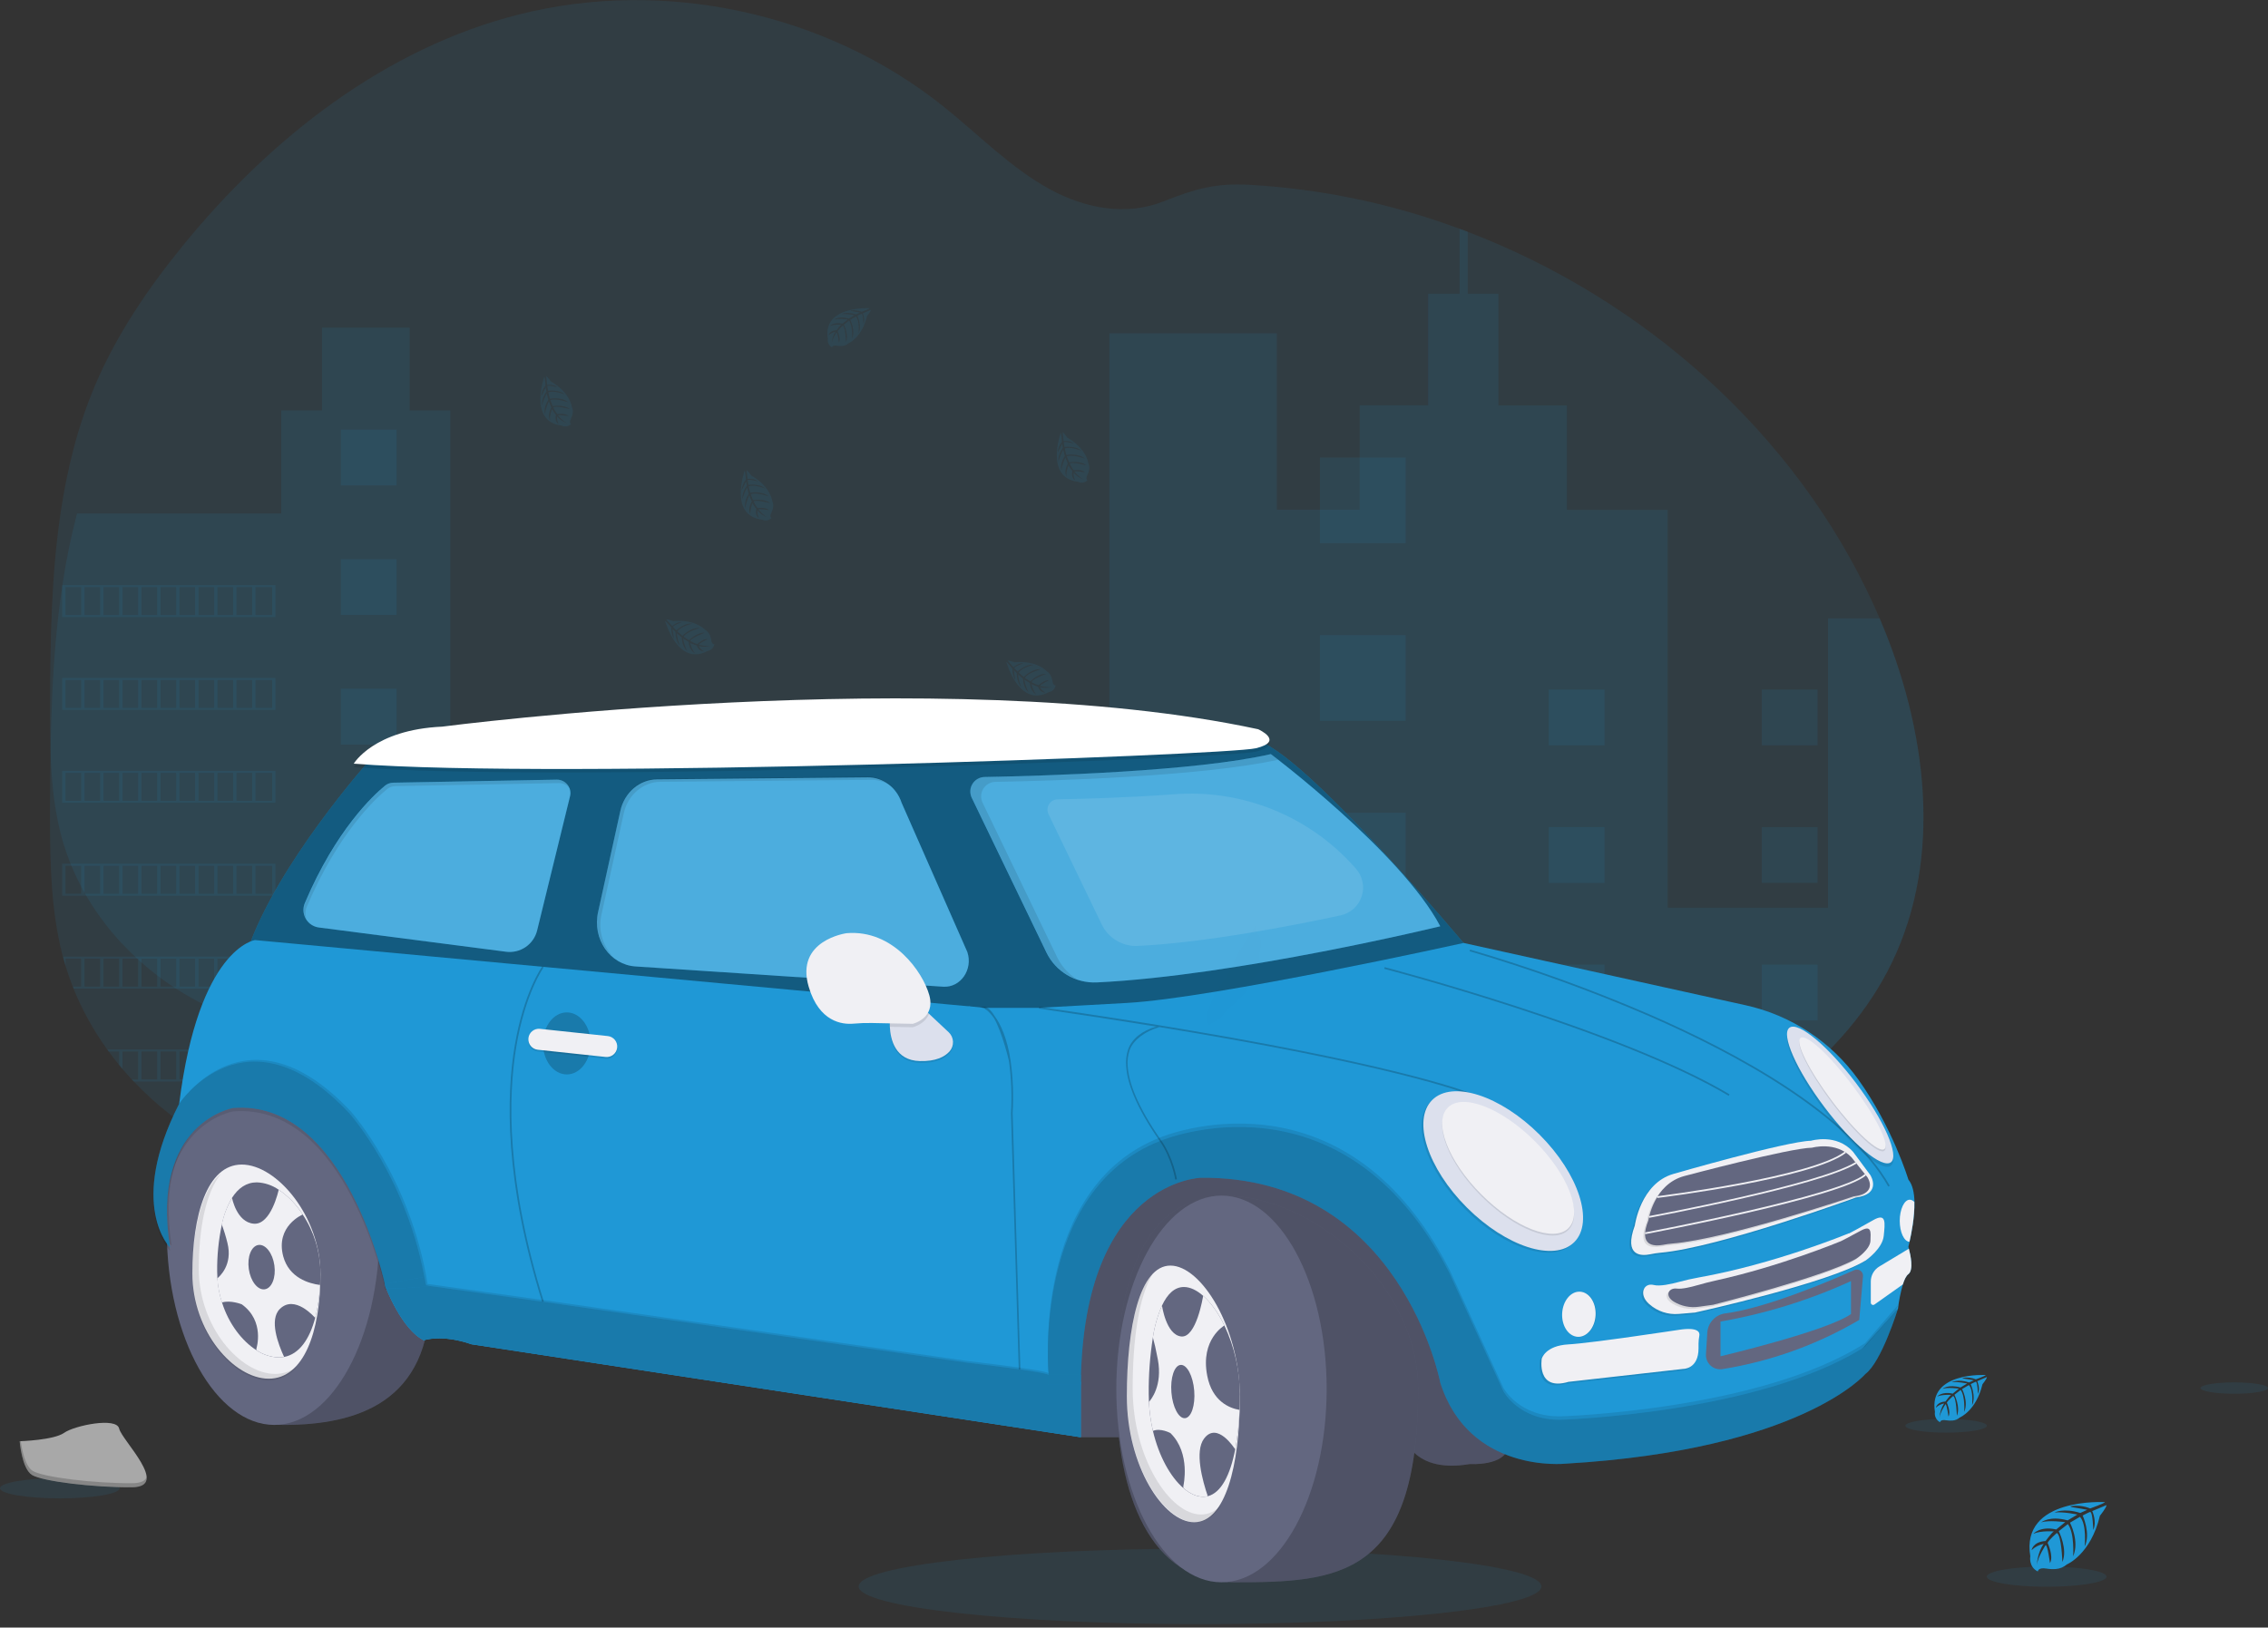 <svg width="528" height="379" viewBox="0 0 528 379" fill="none" xmlns="http://www.w3.org/2000/svg">
<rect x="0" y="0" width="528" height="379" fill="#333333" stroke="none"/>
<path opacity="0.1" d="M279.374 378.21C323.265 378.21 358.846 374.274 358.846 369.419C358.846 364.564 323.265 360.629 279.374 360.629C235.483 360.629 199.902 364.564 199.902 369.419C199.902 374.274 235.483 378.21 279.374 378.21Z" fill="#1F98D6"/>
<path opacity="0.1" d="M440.413 224.206C429.61 246.499 407.663 261.406 384.926 271.237C354.311 284.476 320.596 289.727 287.345 287.507C281.515 287.122 275.706 286.502 269.916 285.648C249.8 282.708 230.188 276.992 211.643 268.662C206.301 266.249 201.054 263.624 195.902 260.788C187.324 256.033 179.105 250.658 171.311 244.705C169.35 243.209 167.417 241.674 165.51 240.101C164.189 239.011 162.879 237.897 161.549 236.815C158.742 234.533 155.854 232.365 152.633 230.742C151.661 230.252 150.665 229.812 149.648 229.424C139.447 225.544 127.684 227.008 117.064 230.034C108.994 232.316 101.132 235.468 93.05 237.718C89.461 238.749 85.803 239.526 82.105 240.044C73.845 241.097 65.455 240.366 57.501 237.901L56.822 237.689C55.683 237.331 54.554 236.939 53.434 236.514L52.754 236.253C51.67 235.836 50.608 235.387 49.57 234.907L48.89 234.598C47.806 234.094 46.744 233.561 45.706 232.999C45.331 232.804 44.961 232.593 44.595 232.393C38.686 229.093 33.315 224.911 28.667 219.992C28.533 219.858 28.407 219.719 28.261 219.585C27.614 218.886 26.979 218.174 26.365 217.446C26.137 217.177 25.91 216.909 25.686 216.632C24.956 215.74 24.253 214.83 23.575 213.903C23.473 213.769 23.376 213.631 23.278 213.496C20.499 209.653 18.195 205.488 16.416 201.091C16.359 200.957 16.306 200.818 16.258 200.684C15.715 199.288 15.22 197.868 14.773 196.426C14.59 195.824 14.415 195.205 14.261 194.603C14.208 194.424 14.159 194.241 14.114 194.062C11.889 185.228 11.649 176.04 11.649 166.904C11.649 165.839 11.649 164.774 11.649 163.712C11.714 148.935 11.942 133.906 14.122 119.332C14.122 119.231 14.151 119.129 14.167 119.031C14.897 114.125 15.889 109.262 17.14 104.462C18.45 99.426 20.123 94.491 22.147 89.697C27.162 77.902 34.455 67.168 42.553 57.219C62.931 32.201 89.682 11.168 120.993 3.322C154.732 -5.15 192.229 2.968 219.444 24.635C227.742 31.241 235.197 39.062 244.515 44.126C252.65 48.535 262.172 50.361 270.884 46.892C278.084 44.045 282.769 42.601 290.855 43.036C307.595 43.98 324.097 47.434 339.81 53.282C340.445 53.514 341.079 53.754 341.71 53.994C382.672 69.673 417.892 100.809 436.187 140.82C436.673 141.878 437.143 142.943 437.599 144.017C448.511 169.487 452.449 199.37 440.413 224.206Z" fill="#1F98D6"/>
<path opacity="0.1" d="M104.828 95.577V272.111C100.719 273.291 96.533 274.181 92.299 274.774C82.844 275.978 73.24 275.142 64.136 272.32L63.358 272.078C62.054 271.668 60.762 271.22 59.48 270.732L58.702 270.435C57.461 269.956 56.245 269.443 55.056 268.893L54.279 268.54C53.037 267.962 51.822 267.352 50.633 266.71C50.205 266.486 49.781 266.244 49.362 266.016C42.599 262.238 36.45 257.451 31.13 251.82C30.976 251.667 30.832 251.508 30.664 251.355C29.924 250.554 29.198 249.739 28.494 248.906C28.234 248.598 27.973 248.291 27.717 247.974C26.882 246.953 26.076 245.912 25.3 244.85C25.184 244.697 25.072 244.538 24.961 244.385C21.779 239.985 19.142 235.217 17.106 230.184C17.041 230.03 16.98 229.872 16.924 229.718C16.304 228.12 15.737 226.495 15.225 224.844C15.016 224.155 14.815 223.447 14.639 222.758C14.578 222.553 14.522 222.344 14.471 222.139C11.924 212.026 11.649 201.508 11.649 191.051C11.649 189.831 11.649 188.613 11.649 187.396C11.724 170.481 11.985 153.278 14.48 136.595C14.48 136.479 14.513 136.363 14.531 136.251C15.367 130.635 16.503 125.068 17.935 119.573H65.467V95.577H74.97V76.306H95.372V95.577H104.828Z" fill="#1F98D6"/>
<path opacity="0.1" d="M440.413 224.206C429.61 246.499 407.663 261.406 384.926 271.237C354.311 284.476 320.596 289.727 287.345 287.507C281.515 287.122 275.706 286.502 269.916 285.648C249.8 282.708 230.188 276.992 211.643 268.662C206.301 266.249 201.054 263.624 195.902 260.788C187.324 256.033 179.105 250.658 171.311 244.705C169.35 243.209 167.417 241.674 165.511 240.101C164.189 239.011 162.879 237.897 161.549 236.815C158.742 234.533 155.855 232.365 152.633 230.742C151.661 230.252 150.665 229.812 149.648 229.424V166.315H225.134V180.359H258.263V77.625H297.257V118.706H316.545V94.383H332.481V68.4H339.802V53.261C340.437 53.493 341.071 53.733 341.702 53.973V68.4H348.836V94.399H364.768V118.722H388.249V211.389H425.571V143.997H437.599C448.511 169.487 452.449 199.37 440.413 224.206Z" fill="#1F98D6"/>
<path opacity="0.1" d="M327.237 106.546H307.286V126.497H327.237V106.546Z" fill="#1F98D6"/>
<path opacity="0.1" d="M327.237 147.905H307.286V167.855H327.237V147.905Z" fill="#1F98D6"/>
<path opacity="0.1" d="M327.237 189.259H307.286V209.209H327.237V189.259Z" fill="#1F98D6"/>
<path opacity="0.1" d="M327.237 230.617H307.286V250.568H327.237V230.617Z" fill="#1F98D6"/>
<path opacity="0.1" d="M327.237 271.976H307.286V291.926H327.237V271.976Z" fill="#1F98D6"/>
<path opacity="0.1" d="M327.237 313.329V329.085C320.563 328.644 313.913 327.935 307.286 326.957V313.329H327.237Z" fill="#1F98D6"/>
<path opacity="0.1" d="M246.028 216.16H176.194V225.198H246.028V216.16Z" fill="#1F98D6"/>
<path opacity="0.1" d="M246.028 243.602H176.194V252.639H246.028V243.602Z" fill="#1F98D6"/>
<path opacity="0.1" d="M246.028 271.049V280.081H194.422C192.178 278.368 189.965 276.611 187.783 274.811C186.269 273.563 184.77 272.287 183.248 271.049H246.028Z" fill="#1F98D6"/>
<path opacity="0.1" d="M246.028 298.519V307.556H240.581C234.466 304.778 228.46 301.766 222.562 298.519H246.028Z" fill="#1F98D6"/>
<path opacity="0.1" d="M373.545 160.569H360.559V173.554H373.545V160.569Z" fill="#1F98D6"/>
<path opacity="0.1" d="M92.327 100.051H79.342V113.037H92.327V100.051Z" fill="#1F98D6"/>
<path opacity="0.1" d="M92.327 130.221H79.342V143.207H92.327V130.221Z" fill="#1F98D6"/>
<path opacity="0.1" d="M92.327 160.392H79.342V173.377H92.327V160.392Z" fill="#1F98D6"/>
<path opacity="0.1" d="M92.327 190.557H79.342V203.543H92.327V190.557Z" fill="#1F98D6"/>
<path opacity="0.1" d="M92.327 220.728H79.342V233.713H92.327V220.728Z" fill="#1F98D6"/>
<path opacity="0.1" d="M92.327 250.898H79.342V263.884H92.327V250.898Z" fill="#1F98D6"/>
<path opacity="0.1" d="M423.13 160.569H410.145V173.554H423.13V160.569Z" fill="#1F98D6"/>
<path opacity="0.1" d="M373.545 192.606H360.559V205.591H373.545V192.606Z" fill="#1F98D6"/>
<path opacity="0.1" d="M423.13 192.606H410.145V205.591H423.13V192.606Z" fill="#1F98D6"/>
<path opacity="0.1" d="M373.545 224.639H360.559V237.624H373.545V224.639Z" fill="#1F98D6"/>
<path opacity="0.1" d="M423.13 224.639H410.145V237.624H423.13V224.639Z" fill="#1F98D6"/>
<path opacity="0.1" d="M373.545 256.676H360.559V269.662H373.545V256.676Z" fill="#1F98D6"/>
<path opacity="0.1" d="M423.13 256.676H410.145V269.662H423.13V256.676Z" fill="#1F98D6"/>
<path opacity="0.1" d="M373.545 288.714H360.559V301.699H373.545V288.714Z" fill="#1F98D6"/>
<path opacity="0.1" d="M423.13 288.714H410.145V301.699H423.13V288.714Z" fill="#1F98D6"/>
<path opacity="0.1" d="M360.559 329.122V320.746H373.545V327.93L360.559 329.122Z" fill="#1F98D6"/>
<path opacity="0.1" d="M14.471 136.251V143.7H64.135V136.251H14.471ZM18.894 143.235H15.248V136.716H18.894V143.235ZM23.317 143.235H19.671V136.716H23.317V143.235ZM27.74 143.235H24.094V136.716H27.74V143.235ZM32.163 143.235H28.518V136.716H32.163V143.235ZM36.586 143.235H32.941V136.716H36.586V143.235ZM41.009 143.235H37.364V136.716H41.009V143.235ZM45.432 143.235H41.787V136.716H45.432V143.235ZM49.856 143.235H46.21V136.716H49.856V143.235ZM54.279 143.235H50.633V136.716H54.279V143.235ZM58.702 143.235H55.056V136.716H58.702V143.235ZM63.358 143.235H59.479V136.716H63.358V143.235Z" fill="#1F98D6"/>
<path opacity="0.1" d="M14.471 157.882V165.309H64.135V157.882H14.471ZM18.894 164.843H15.248V158.348H18.894V164.843ZM23.317 164.843H19.671V158.348H23.317V164.843ZM27.74 164.843H24.094V158.348H27.74V164.843ZM32.163 164.843H28.518V158.348H32.163V164.843ZM36.586 164.843H32.941V158.348H36.586V164.843ZM41.009 164.843H37.364V158.348H41.009V164.843ZM45.432 164.843H41.787V158.348H45.432V164.843ZM49.856 164.843H46.21V158.348H49.856V164.843ZM54.279 164.843H50.633V158.348H54.279V164.843ZM58.702 164.843H55.056V158.348H58.702V164.843ZM63.358 164.843H59.479V158.348H63.358V164.843Z" fill="#1F98D6"/>
<path opacity="0.1" d="M14.471 179.509V186.935H64.135V179.509H14.471ZM18.894 186.47H15.248V179.975H18.894V186.47ZM23.317 186.47H19.671V179.975H23.317V186.47ZM27.74 186.47H24.094V179.975H27.74V186.47ZM32.163 186.47H28.518V179.975H32.163V186.47ZM36.586 186.47H32.941V179.975H36.586V186.47ZM41.009 186.47H37.364V179.975H41.009V186.47ZM45.432 186.47H41.787V179.975H45.432V186.47ZM49.856 186.47H46.21V179.975H49.856V186.47ZM54.279 186.47H50.633V179.975H54.279V186.47ZM58.702 186.47H55.056V179.975H58.702V186.47ZM63.358 186.47H59.479V179.975H63.358V186.47Z" fill="#1F98D6"/>
<path opacity="0.1" d="M14.471 201.136V208.585H64.135V201.136H14.471ZM18.894 208.12H15.248V201.601H18.894V208.12ZM23.317 208.12H19.671V201.601H23.317V208.12ZM27.74 208.12H24.094V201.601H27.74V208.12ZM32.163 208.12H28.518V201.601H32.163V208.12ZM36.586 208.12H32.941V201.601H36.586V208.12ZM41.009 208.12H37.364V201.601H41.009V208.12ZM45.432 208.12H41.787V201.601H45.432V208.12ZM49.856 208.12H46.21V201.601H49.856V208.12ZM54.279 208.12H50.633V201.601H54.279V208.12ZM58.702 208.12H55.056V201.601H58.702V208.12ZM63.358 208.12H59.479V201.601H63.358V208.12Z" fill="#1F98D6"/>
<path opacity="0.1" d="M14.662 222.762C14.838 223.461 15.039 224.159 15.248 224.848V223.228H18.894V229.746H16.948C17.003 229.9 17.064 230.058 17.129 230.212H64.154V222.762H14.662ZM23.317 229.746H19.671V223.228H23.317V229.746ZM27.74 229.746H24.095V223.228H27.74V229.746ZM32.163 229.746H28.518V223.228H32.163V229.746ZM36.586 229.746H32.941V223.228H36.586V229.746ZM41.01 229.746H37.364V223.228H41.01V229.746ZM45.433 229.746H41.787V223.228H45.433V229.746ZM49.856 229.746H46.21V223.228H49.856V229.746ZM54.279 229.746H50.633V223.228H54.279V229.746ZM58.702 229.746H55.056V223.228H58.702V229.746ZM63.358 229.746H59.48V223.228H63.358V229.746Z" fill="#1F98D6"/>
<path opacity="0.1" d="M24.983 244.389C25.095 244.543 25.207 244.701 25.323 244.855H27.74V247.979C27.996 248.291 28.256 248.598 28.517 248.91V244.859H32.163V251.378H30.687C30.831 251.531 30.976 251.69 31.152 251.843H64.158V244.394L24.983 244.389ZM36.586 251.373H32.94V244.855H36.586V251.373ZM41.009 251.373H37.363V244.855H41.009V251.373ZM45.432 251.373H41.787V244.855H45.432V251.373ZM49.855 251.373H46.21V244.855H49.855V251.373ZM54.278 251.373H50.633V244.855H54.278V251.373ZM58.702 251.373H55.056V244.855H58.702V251.373ZM63.357 251.373H59.479V244.855H63.357V251.373Z" fill="#1F98D6"/>
<path opacity="0.1" d="M49.362 266.016C49.781 266.253 50.205 266.482 50.633 266.71V266.482H54.279V268.539L55.056 268.893V266.482H58.702V270.434L59.48 270.732V266.482H63.358V272.069L64.135 272.311V266.016H49.362Z" fill="#1F98D6"/>
<path opacity="0.1" d="M202.505 71.776C202.505 71.776 191.409 71.11 192.727 78.885C192.659 79.279 192.718 79.685 192.894 80.043C193.071 80.402 193.356 80.696 193.71 80.883C193.71 80.883 193.733 80.305 194.85 80.501C195.248 80.57 195.653 80.591 196.056 80.561C196.6 80.525 197.117 80.31 197.527 79.951C197.527 79.951 200.647 78.662 201.862 73.564C201.862 73.564 202.761 72.451 202.723 72.167L200.861 72.968C200.861 72.968 201.499 74.318 200.996 75.44C200.996 75.44 200.936 73.014 200.577 73.075C200.502 73.075 199.604 73.54 199.604 73.54C199.604 73.54 200.703 75.896 199.874 77.605C199.874 77.605 200.191 74.704 199.259 73.713L197.942 74.481C197.942 74.481 199.227 76.911 198.356 78.894C198.356 78.894 198.58 75.854 197.662 74.667L196.47 75.598C196.47 75.598 197.676 77.996 196.936 79.639C196.936 79.639 196.838 76.101 196.205 75.831C195.753 76.214 195.348 76.65 194.999 77.13C194.999 77.13 195.828 78.871 195.316 79.788C195.316 79.788 194.999 77.428 194.743 77.419C194.743 77.419 193.7 78.983 193.593 80.054C193.644 79.06 193.953 78.097 194.492 77.26C193.89 77.373 193.335 77.66 192.895 78.084C192.895 78.084 193.058 76.981 194.757 76.883C194.757 76.883 195.618 75.696 195.847 75.626C195.847 75.626 194.166 75.486 193.146 75.938C193.146 75.938 194.045 74.895 196.154 75.365L197.336 74.406C197.336 74.406 195.092 74.103 194.161 74.43C194.161 74.43 195.241 73.498 197.63 74.178L198.915 73.41C197.926 73.193 196.914 73.106 195.902 73.149C195.902 73.149 197.09 72.511 199.287 73.205L200.218 72.791C200.218 72.791 198.822 72.52 198.431 72.479C198.04 72.437 198.002 72.32 198.002 72.32C198.878 72.175 199.778 72.275 200.6 72.609C200.6 72.609 202.542 71.883 202.505 71.776Z" fill="#1F98D6"/>
<path opacity="0.1" d="M173.368 109.596C173.368 109.596 169.578 120.048 177.404 121.003C177.764 121.179 178.17 121.237 178.564 121.169C178.959 121.102 179.322 120.911 179.602 120.626C179.602 120.626 179.053 120.439 179.56 119.424C179.736 119.061 179.869 118.678 179.956 118.284C180.075 117.752 180.018 117.196 179.793 116.701C179.793 116.701 179.444 113.344 174.895 110.732C174.895 110.732 174.085 109.554 173.801 109.507L174.038 111.528C174.038 111.528 175.514 111.3 176.445 112.101C176.445 112.101 174.117 111.472 174.057 111.831C174.057 111.905 174.229 112.897 174.229 112.897C174.229 112.897 176.799 112.51 178.205 113.795C178.205 113.795 175.514 112.669 174.294 113.279L174.657 114.759C174.657 114.759 177.358 114.214 179.011 115.616C179.011 115.616 176.157 114.536 174.76 115.08L175.314 116.477C175.314 116.477 177.954 116.012 179.323 117.176C179.323 117.176 175.901 116.244 175.463 116.794C175.701 117.336 176.005 117.847 176.366 118.316C176.366 118.316 178.27 118.018 179.006 118.782C179.006 118.782 176.655 118.414 176.571 118.661C176.571 118.661 177.772 120.104 178.769 120.523C177.833 120.193 177 119.625 176.352 118.875C176.293 119.482 176.411 120.093 176.692 120.635C176.692 120.635 175.677 120.169 176.068 118.521C176.068 118.521 175.174 117.357 175.17 117.124C175.17 117.124 174.56 118.693 174.704 119.797C174.704 119.797 173.954 118.642 175.011 116.752L174.42 115.355C174.42 115.355 173.489 117.39 173.559 118.381C173.559 118.381 172.981 117.087 174.304 114.987L173.931 113.539C173.443 114.418 173.072 115.357 172.828 116.333C172.828 116.333 172.553 115.015 173.843 113.102L173.708 112.101C173.708 112.101 173.051 113.348 172.898 113.725C172.744 114.103 172.628 114.093 172.628 114.093C172.735 113.212 173.087 112.378 173.643 111.686C173.643 111.686 173.498 109.6 173.368 109.596Z" fill="#1F98D6"/>
<path opacity="0.1" d="M246.95 100.791C246.95 100.791 243.156 111.239 250.987 112.194C251.345 112.372 251.751 112.431 252.145 112.363C252.539 112.295 252.901 112.104 253.18 111.817C253.18 111.817 252.635 111.635 253.138 110.615C253.314 110.253 253.448 109.872 253.538 109.479C253.656 108.946 253.597 108.389 253.371 107.892C253.371 107.892 253.021 104.535 248.477 101.923C248.477 101.923 247.667 100.75 247.383 100.698L247.616 102.724C247.616 102.724 249.101 102.505 250.032 103.296C250.032 103.296 247.704 102.663 247.644 103.026C247.644 103.101 247.816 104.093 247.816 104.093C247.816 104.093 250.386 103.706 251.788 104.986C251.788 104.986 249.096 103.86 247.881 104.47L248.244 105.95C248.244 105.95 250.94 105.41 252.593 106.807C252.593 106.807 249.739 105.731 248.347 106.272L248.901 107.668C248.901 107.668 251.541 107.203 252.91 108.362C252.91 108.362 249.483 107.431 249.05 107.98C249.288 108.524 249.591 109.037 249.953 109.507C249.953 109.507 251.857 109.205 252.588 109.973C252.588 109.973 250.237 109.605 250.153 109.847C250.153 109.847 251.359 111.291 252.356 111.71C251.42 111.378 250.587 110.809 249.939 110.057C249.877 110.666 249.996 111.279 250.279 111.821C250.279 111.821 249.264 111.356 249.651 109.703C249.651 109.703 248.757 108.544 248.757 108.306C248.757 108.306 248.142 109.875 248.291 110.983C248.291 110.983 247.546 109.829 248.598 107.938L248.012 106.542C248.012 106.542 247.08 108.576 247.146 109.573C247.146 109.573 246.568 108.274 247.891 106.174L247.523 104.726C247.036 105.605 246.665 106.544 246.419 107.519C246.419 107.519 246.14 106.202 247.43 104.288L247.295 103.292C247.295 103.292 246.643 104.539 246.485 104.917C246.326 105.294 246.219 105.28 246.219 105.28C246.326 104.399 246.676 103.566 247.229 102.873C247.229 102.873 247.076 100.791 246.95 100.791Z" fill="#1F98D6"/>
<path opacity="0.1" d="M141.768 186.218C141.768 186.218 137.978 196.671 145.804 197.62C146.164 197.798 146.57 197.857 146.965 197.789C147.359 197.722 147.723 197.53 148.002 197.243C148.002 197.243 147.453 197.062 147.96 196.047C148.137 195.684 148.27 195.301 148.356 194.906C148.475 194.373 148.418 193.816 148.193 193.318C148.193 193.318 147.844 189.961 143.3 187.35C143.3 187.35 142.485 186.176 142.201 186.125L142.438 188.15C142.438 188.15 143.914 187.922 144.85 188.723C144.85 188.723 142.522 188.09 142.457 188.453C142.457 188.527 142.629 189.519 142.629 189.519C142.629 189.519 145.199 189.133 146.605 190.413C146.605 190.413 143.914 189.286 142.694 189.896L143.062 191.377C143.062 191.377 145.758 190.837 147.411 192.234C147.411 192.234 144.557 191.158 143.16 191.698L143.714 193.095C143.714 193.095 146.354 192.629 147.723 193.789C147.723 193.789 144.301 192.857 143.863 193.407C144.101 193.951 144.406 194.464 144.771 194.934C144.771 194.934 146.67 194.631 147.406 195.4C147.406 195.4 145.055 195.032 144.971 195.274C144.971 195.274 146.172 196.717 147.169 197.136C146.235 196.804 145.403 196.235 144.757 195.483C144.695 196.092 144.812 196.705 145.092 197.248C145.092 197.248 144.082 196.782 144.468 195.13C144.468 195.13 143.574 193.97 143.57 193.733C143.57 193.733 142.96 195.306 143.104 196.41C143.104 196.41 142.359 195.255 143.411 193.365L142.825 191.968C142.825 191.968 141.893 194.003 141.959 194.999C141.959 194.999 141.381 193.7 142.704 191.605L142.331 190.152C141.844 191.032 141.473 191.971 141.228 192.946C141.228 192.946 140.953 191.628 142.243 189.715L142.108 188.718C142.108 188.718 141.451 189.966 141.297 190.343C141.144 190.72 141.027 190.706 141.027 190.706C141.138 189.826 141.489 188.993 142.042 188.299C142.042 188.299 141.898 186.218 141.768 186.218Z" fill="#1F98D6"/>
<path opacity="0.1" d="M126.72 87.699C126.72 87.699 122.926 98.151 130.752 99.106C131.112 99.282 131.517 99.34 131.912 99.273C132.306 99.205 132.67 99.015 132.95 98.729C132.95 98.729 132.405 98.543 132.908 97.528C133.086 97.165 133.218 96.782 133.304 96.387C133.423 95.854 133.366 95.297 133.141 94.799C133.141 94.799 132.792 91.442 128.247 88.835C128.247 88.835 127.437 87.657 127.149 87.611L127.386 89.631C127.386 89.631 128.862 89.403 129.798 90.204C129.798 90.204 127.47 89.575 127.409 89.934C127.409 90.008 127.582 91 127.582 91C127.582 91 130.147 90.614 131.553 91.894C131.553 91.894 128.862 90.772 127.647 91.377L128.01 92.862C128.01 92.862 130.706 92.318 132.359 93.719C132.359 93.719 129.504 92.639 128.112 93.179L128.666 94.576C128.666 94.576 131.306 94.11 132.67 95.269C132.67 95.269 129.248 94.338 128.811 94.892C129.049 95.435 129.354 95.947 129.719 96.415C129.719 96.415 131.618 96.117 132.354 96.88C132.354 96.88 130.003 96.513 129.919 96.759C129.919 96.759 131.125 98.203 132.116 98.622C131.182 98.293 130.351 97.724 129.705 96.974C129.643 97.581 129.761 98.193 130.045 98.734C130.045 98.734 129.03 98.268 129.416 96.62C129.416 96.62 128.522 95.456 128.517 95.223C128.517 95.223 127.907 96.797 128.052 97.9C128.052 97.9 127.307 96.745 128.359 94.855L127.772 93.458C127.772 93.458 126.841 95.493 126.906 96.485C126.906 96.485 126.329 95.19 127.651 93.091L127.279 91.642C126.793 92.522 126.422 93.461 126.175 94.436C126.175 94.436 125.901 93.114 127.19 91.205L127.055 90.204C127.055 90.204 126.404 91.452 126.245 91.829C126.087 92.206 125.975 92.192 125.975 92.192C126.085 91.311 126.437 90.478 126.99 89.785C126.99 89.785 126.846 87.704 126.72 87.699Z" fill="#1F98D6"/>
<path opacity="0.1" d="M154.856 144.599C154.856 144.599 157.784 155.308 164.726 151.583C165.122 151.52 165.487 151.334 165.771 151.052C166.054 150.769 166.241 150.404 166.305 150.009C166.305 150.009 165.751 150.177 165.578 149.055C165.511 148.656 165.4 148.265 165.248 147.891C165.035 147.388 164.666 146.966 164.196 146.689C164.196 146.689 161.975 144.152 156.746 144.636C156.746 144.636 155.405 144.143 155.149 144.268L156.504 145.786C156.504 145.786 157.579 144.748 158.804 144.855C158.804 144.855 156.527 145.688 156.699 146.01C156.732 146.08 157.454 146.783 157.454 146.783C157.454 146.783 159.316 144.985 161.216 145.223C161.216 145.223 158.366 145.856 157.724 147.053L158.878 148.058C158.878 148.058 160.764 146.056 162.924 146.247C162.924 146.247 159.973 147.011 159.144 148.259L160.41 149.092C160.41 149.092 162.273 147.178 164.084 147.346C164.084 147.346 160.759 148.575 160.713 149.26C161.219 149.568 161.762 149.811 162.328 149.986C162.328 149.986 163.725 148.645 164.745 148.836C164.745 148.836 162.612 149.888 162.682 150.14C162.682 150.14 164.498 150.605 165.546 150.382C164.592 150.652 163.583 150.666 162.622 150.424C162.923 150.956 163.373 151.389 163.916 151.671C163.916 151.671 162.817 151.872 162.184 150.302C162.184 150.302 160.787 149.869 160.643 149.674C160.643 149.674 161.048 151.308 161.802 152.128C161.802 152.128 160.527 151.615 160.298 149.464L159.009 148.654C159.009 148.654 159.432 150.847 160.052 151.629C160.052 151.629 158.832 150.903 158.702 148.426L157.561 147.458C157.672 148.463 157.914 149.449 158.282 150.391C158.282 150.391 157.295 149.46 157.244 147.164L156.56 146.429C156.56 146.429 156.746 147.826 156.834 148.221C156.923 148.617 156.834 148.687 156.834 148.687C156.414 147.905 156.221 147.021 156.276 146.135C156.276 146.135 154.958 144.524 154.856 144.599Z" fill="#1F98D6"/>
<path opacity="0.1" d="M234.3 154.185C234.3 154.185 237.228 164.894 244.175 161.169C244.57 161.106 244.935 160.92 245.217 160.638C245.5 160.355 245.686 159.99 245.749 159.595C245.749 159.595 245.199 159.763 245.022 158.641C244.96 158.241 244.849 157.85 244.692 157.477C244.481 156.974 244.114 156.553 243.644 156.276C243.644 156.276 241.423 153.738 236.195 154.223C236.195 154.223 234.854 153.729 234.593 153.855L235.953 155.373C235.953 155.373 237.028 154.334 238.253 154.441C238.253 154.441 235.976 155.275 236.144 155.601C236.176 155.666 236.898 156.369 236.898 156.369C236.898 156.369 238.76 154.572 240.66 154.809C240.66 154.809 237.815 155.442 237.172 156.639L238.322 157.645C238.322 157.645 240.213 155.643 242.368 155.833C242.368 155.833 239.417 156.597 238.588 157.845L239.854 158.678C239.854 158.678 241.717 156.765 243.532 156.932C243.532 156.932 240.208 158.161 240.157 158.851C240.665 159.156 241.21 159.399 241.777 159.572C241.777 159.572 243.174 158.231 244.189 158.422C244.189 158.422 242.057 159.479 242.131 159.726C242.131 159.726 243.947 160.191 244.994 159.968C244.04 160.238 243.032 160.253 242.071 160.01C242.371 160.543 242.821 160.977 243.365 161.258C243.365 161.258 242.266 161.458 241.628 159.889C241.628 159.889 240.231 159.456 240.087 159.26C240.087 159.26 240.497 160.894 241.251 161.719C241.251 161.719 239.975 161.202 239.747 159.051L238.458 158.241C238.458 158.241 238.877 160.434 239.496 161.216C239.496 161.216 238.276 160.489 238.146 158.012L237.01 157.044C237.12 158.049 237.362 159.035 237.727 159.977C237.727 159.977 236.739 159.046 236.693 156.751L236.009 156.015C236.009 156.015 236.195 157.412 236.283 157.808C236.372 158.203 236.283 158.273 236.283 158.273C235.863 157.491 235.67 156.608 235.725 155.722C235.725 155.722 234.407 154.088 234.3 154.185Z" fill="#1F98D6"/>
<path d="M429.728 312.892L434.416 317.841L441.852 304.739L441.181 303.268L429.728 312.892Z" fill="#1F98D6"/>
<path opacity="0.2" d="M429.728 312.892L434.416 317.841L441.852 304.739L441.181 303.268L429.728 312.892Z" fill="black"/>
<path d="M100.135 301.676C100.135 326.538 83.108 331.814 66.044 331.814C48.98 331.814 39.375 310.862 39.375 285.99C39.375 261.118 53.208 240.967 70.272 240.967C87.336 240.967 100.135 276.813 100.135 301.676Z" fill="#636780"/>
<path opacity="0.2" d="M100.135 301.676C100.135 326.538 83.108 331.814 66.044 331.814C48.98 331.814 39.375 310.862 39.375 285.99C39.375 261.118 53.208 240.967 70.272 240.967C87.336 240.967 100.135 276.813 100.135 301.676Z" fill="black"/>
<path d="M88.337 286.791C88.337 311.653 77.377 331.813 63.856 331.813C50.335 331.813 38.84 311.653 38.84 286.791C38.84 283.355 38.309 280.012 38.705 276.799C41.177 256.746 52.207 241.773 63.847 241.773C77.377 241.773 88.337 261.928 88.337 286.791Z" fill="#636780"/>
<path d="M85.897 177.2C85.897 177.2 64.438 201.261 57.622 221.314L242.927 241.773L342.192 221.314C342.192 221.314 302.877 174.206 292.252 172.385C281.627 170.565 85.897 177.2 85.897 177.2Z" fill="#1F98D6"/>
<path opacity="0.4" d="M85.897 177.2C85.897 177.2 64.438 201.261 57.622 221.314L242.927 241.773L342.192 221.314C342.192 221.314 302.877 174.206 292.252 172.385C281.627 170.565 85.897 177.2 85.897 177.2Z" fill="black"/>
<path d="M221.869 238.411L251.611 321.854V300.735L259.889 277.092L282.824 266.938L311.905 280.133L322.306 283.383L323.214 264.135L288.639 247.09L272.544 239.366L235.701 236.153L225.538 234.337L221.869 238.411Z" fill="#1F98D6"/>
<path d="M235.133 247.09L262.193 250.195C260.964 239.389 268.986 239.389 268.986 239.389L241.917 234.705H229.281" fill="#1F98D6"/>
<path d="M251.611 334.686H270.793L326.343 332.824C326.343 332.824 327.544 343.416 342.173 340.925C342.173 340.925 350.228 341.442 351.094 337.065C351.96 332.689 332.749 292.243 332.749 292.243L306.56 272.688L282.815 266.924L265.769 271.938L254.94 289.165L248.123 312.747L251.611 334.686Z" fill="#636780"/>
<path opacity="0.2" d="M251.611 334.686H270.793L326.343 332.824C326.343 332.824 327.544 343.416 342.173 340.925C342.173 340.925 350.228 341.442 351.094 337.065C351.96 332.689 332.749 292.243 332.749 292.243L306.56 272.688L282.815 266.924L265.769 271.938L254.94 289.165L248.123 312.747L251.611 334.686Z" fill="black"/>
<path d="M89.631 182.959C86.884 185.203 78.205 193.253 70.975 210.275C70.724 210.86 70.612 211.496 70.649 212.131C70.685 212.767 70.868 213.386 71.184 213.938C71.5 214.491 71.94 214.963 72.469 215.317C72.998 215.671 73.602 215.898 74.234 215.979L117.804 221.626C119.41 221.835 121.038 221.445 122.375 220.529C123.711 219.613 124.663 218.237 125.048 216.663L132.707 185.417C132.822 184.953 132.828 184.468 132.725 184.001C132.622 183.534 132.413 183.096 132.114 182.723C131.815 182.349 131.435 182.05 131.001 181.847C130.568 181.644 130.094 181.543 129.616 181.553L91.545 182.26C90.846 182.27 90.171 182.516 89.631 182.959Z" fill="#1F98D6"/>
<path opacity="0.2" d="M89.631 182.959C86.884 185.203 78.205 193.253 70.975 210.275C70.724 210.86 70.612 211.496 70.649 212.131C70.685 212.767 70.868 213.386 71.184 213.938C71.5 214.491 71.94 214.963 72.469 215.317C72.998 215.671 73.602 215.898 74.234 215.979L117.804 221.626C119.41 221.835 121.038 221.445 122.375 220.529C123.711 219.613 124.663 218.237 125.048 216.663L132.707 185.417C132.822 184.953 132.828 184.468 132.725 184.001C132.622 183.534 132.413 183.096 132.114 182.723C131.815 182.349 131.435 182.05 131.001 181.847C130.568 181.644 130.094 181.543 129.616 181.553L91.545 182.26C90.846 182.27 90.171 182.516 89.631 182.959Z" fill="white"/>
<path d="M152.947 181.483L202.011 181.018C205.545 180.985 208.711 183.346 209.903 186.949L225.202 221.696C226.557 225.766 223.628 230.002 219.615 229.77L147.998 225.053C142.057 224.709 137.852 218.651 139.226 212.408L144.417 188.816C145.353 184.551 148.873 181.52 152.947 181.483Z" fill="#1F98D6"/>
<path opacity="0.2" d="M152.947 181.483L202.011 181.018C205.545 180.985 208.711 183.346 209.903 186.949L225.202 221.696C226.557 225.766 223.628 230.002 219.615 229.77L147.998 225.053C142.057 224.709 137.852 218.651 139.226 212.408L144.417 188.816C145.353 184.551 148.873 181.52 152.947 181.483Z" fill="white"/>
<path d="M229.216 180.924C242.629 180.682 278.177 179.667 295.86 175.593C295.86 175.593 326.208 198.454 335.301 215.699C335.301 215.699 287.997 227.213 255.326 228.773C252.903 228.885 250.501 228.283 248.418 227.041C246.334 225.799 244.662 223.973 243.607 221.789L226.236 185.79C225.986 185.279 225.869 184.713 225.896 184.144C225.922 183.576 226.092 183.024 226.389 182.539C226.687 182.053 227.101 181.651 227.595 181.369C228.089 181.087 228.647 180.934 229.216 180.924Z" fill="#1F98D6"/>
<path opacity="0.2" d="M229.216 180.924C242.629 180.682 278.177 179.667 295.86 175.593C295.86 175.593 326.208 198.454 335.301 215.699C335.301 215.699 287.997 227.213 255.326 228.773C252.903 228.885 250.501 228.283 248.418 227.041C246.334 225.799 244.662 223.973 243.607 221.789L226.236 185.79C225.986 185.279 225.869 184.713 225.896 184.144C225.922 183.576 226.092 183.024 226.389 182.539C226.687 182.053 227.101 181.651 227.595 181.369C228.089 181.087 228.647 180.934 229.216 180.924Z" fill="white"/>
<path opacity="0.1" d="M246.224 186.134C251.811 186.037 262.71 185.748 273.354 184.952C281.192 184.354 289.062 185.577 296.35 188.524C303.637 191.471 310.145 196.063 315.364 201.941L315.709 202.332C316.465 203.203 316.98 204.256 317.205 205.387C317.429 206.518 317.355 207.688 316.989 208.781C316.624 209.875 315.979 210.854 315.119 211.622C314.259 212.39 313.214 212.921 312.086 213.162C300.344 215.681 280.342 219.527 264.903 220.272C263.166 220.359 261.441 219.933 259.944 219.045C258.448 218.157 257.246 216.848 256.49 215.28L244.096 189.594C243.92 189.229 243.839 188.827 243.86 188.423C243.88 188.019 244.002 187.627 244.214 187.282C244.426 186.938 244.721 186.652 245.072 186.451C245.423 186.251 245.819 186.142 246.224 186.134Z" fill="white"/>
<path d="M251.611 321.854V334.686L109.764 313.031C102.812 310.624 98.664 312.1 98.664 312.1C93.542 309.6 89.818 299.846 89.71 299.529L92.388 291.777L70.644 255.815L41.717 257.016C46.266 220.649 59.363 218.912 59.363 218.912L229.304 234.686L251.611 321.854Z" fill="#1F98D6"/>
<path opacity="0.1" d="M221.04 245.26C219.927 246.48 217.892 247.588 214.14 247.485C208.39 247.346 207.3 242.438 207.156 239.51C207.12 238.792 207.14 238.073 207.216 237.359L214.75 235.054L216.291 236.493L220.84 240.753C221.457 241.328 221.825 242.122 221.862 242.965C221.899 243.808 221.604 244.632 221.04 245.26Z" fill="black"/>
<path d="M221.04 244.859C219.927 246.079 217.892 247.187 214.14 247.085C208.39 246.945 207.3 242.038 207.156 239.109C207.12 238.392 207.14 237.673 207.216 236.958L214.75 234.654L216.291 236.092L220.84 240.353C221.457 240.927 221.825 241.722 221.862 242.565C221.899 243.408 221.604 244.232 221.04 244.859Z" fill="#DCE0ED"/>
<path opacity="0.1" d="M216.296 236.092C215.332 238.546 212.482 239.212 212.482 239.212L207.161 239.109C207.125 238.392 207.145 237.673 207.221 236.958L214.755 234.654L216.296 236.092Z" fill="black"/>
<path d="M197.094 217.306C197.094 217.306 185.063 218.917 188.271 229.793C190.702 238.034 196.126 238.588 198.612 238.378C200.059 238.249 201.513 238.196 202.965 238.22L212.478 238.411C212.478 238.411 217.85 237.159 216.347 231.744C214.843 226.329 207.924 216.402 197.094 217.306Z" fill="#F0F0F4"/>
<path opacity="0.2" d="M131.953 250.195C135.019 250.195 137.503 246.962 137.503 242.974C137.503 238.986 135.019 235.752 131.953 235.752C128.888 235.752 126.404 238.986 126.404 242.974C126.404 246.962 128.888 250.195 131.953 250.195Z" fill="black"/>
<path opacity="0.1" d="M141.506 241.667L125.71 239.981C124.367 239.838 123.163 240.81 123.02 242.153L123.019 242.157C122.876 243.5 123.848 244.704 125.191 244.847L140.987 246.532C142.329 246.676 143.534 245.704 143.677 244.361V244.357C143.821 243.014 142.849 241.81 141.506 241.667Z" fill="black"/>
<path d="M141.507 241.264L125.71 239.578C124.368 239.435 123.164 240.407 123.02 241.75V241.754C122.877 243.097 123.849 244.301 125.191 244.444L140.988 246.13C142.33 246.273 143.534 245.301 143.677 243.958L143.678 243.954C143.821 242.611 142.849 241.407 141.507 241.264Z" fill="#F0F0F4"/>
<path opacity="0.1" d="M39.976 290.101C39.976 290.101 30.017 280.273 42.113 256.616C42.113 256.616 57.622 233.15 81.688 258.823C81.688 258.823 95.525 274.262 99.534 298.929L90.111 299.129C90.111 299.129 81.083 255.41 54.614 257.617C54.614 257.612 35.362 261.02 39.976 290.101Z" fill="black"/>
<path opacity="0.1" d="M39.585 291.302C39.585 291.302 29.621 281.478 41.722 257.812C41.722 257.812 57.23 234.351 81.297 260.019C81.297 260.019 95.134 275.463 99.148 300.125L89.719 300.325C89.719 300.325 80.682 256.616 54.214 258.818C54.214 258.818 34.961 262.226 39.585 291.302Z" fill="black"/>
<path d="M39.585 290.501C39.585 290.501 29.621 280.673 41.722 257.011C41.722 257.011 57.23 233.55 81.297 259.218C81.297 259.218 95.134 274.657 99.148 299.324L89.719 299.525C89.719 299.525 80.682 255.81 54.214 258.012C54.214 258.012 34.961 261.425 39.585 290.501Z" fill="#1F98D6"/>
<path opacity="0.2" d="M39.585 290.501C39.585 290.501 29.621 280.673 41.722 257.011C41.722 257.011 57.23 233.55 81.297 259.218C81.297 259.218 95.134 274.657 99.148 299.324L89.719 299.525C89.719 299.525 80.682 255.81 54.214 258.012C54.214 258.012 34.961 261.425 39.585 290.501Z" fill="black"/>
<path opacity="0.1" d="M251.61 321.454V334.286L109.763 312.627C102.812 310.224 98.663 311.695 98.663 311.695C93.542 309.195 89.817 299.441 89.71 299.124L99.138 298.924L126.413 302.733L225.542 316.971C225.542 316.971 243.123 318.977 244.124 319.764C245.125 320.551 251.61 321.454 251.61 321.454Z" fill="black"/>
<path d="M251.61 321.854V334.686L109.763 313.031C102.812 310.624 98.663 312.1 98.663 312.1C93.542 309.6 89.817 299.846 89.71 299.529L99.138 299.329L126.413 303.138L225.542 317.375C225.542 317.375 243.123 319.382 244.124 320.169C245.125 320.956 251.61 321.854 251.61 321.854Z" fill="#1F98D6"/>
<path opacity="0.2" d="M251.61 321.854V334.686L109.763 313.031C102.812 310.624 98.663 312.1 98.663 312.1C93.542 309.6 89.817 299.846 89.71 299.529L99.138 299.329L126.413 303.138L225.542 317.375C225.542 317.375 243.123 319.382 244.124 320.169C245.125 320.956 251.61 321.854 251.61 321.854Z" fill="black"/>
<path opacity="0.2" d="M126.213 303.175C117.399 274.876 117.869 255.14 119.816 243.579C121.929 231.008 126.203 225.081 126.245 225.025L126.567 225.263C126.525 225.318 122.302 231.204 120.207 243.681C118.27 255.219 117.804 274.853 126.599 303.077L126.213 303.175Z" fill="black"/>
<path d="M444.389 290.776C444.743 292.094 445.567 295.735 444.259 296.717C443.76 297.09 443.327 298.007 442.992 299.096C442.468 300.945 442.088 302.832 441.856 304.739L428.214 319.978L405.154 329.006L350.004 332.814L316.714 278.671L241.917 234.682L262.338 233.55C282.763 232.414 340.744 219.583 340.744 219.583L406.332 234.072C416.939 236.398 426.31 242.57 432.637 251.396C440.622 262.571 444.277 274.676 444.277 274.676C445.264 275.859 445.646 277.795 445.702 279.919C445.776 283.378 444.985 287.317 444.552 289.198C444.389 289.901 444.277 290.32 444.277 290.32C444.277 290.32 444.315 290.478 444.389 290.776Z" fill="#1F98D6"/>
<path opacity="0.1" d="M244.119 319.377C244.119 319.377 240.11 276.482 270.192 264.843C270.192 264.843 312.505 246.982 337.373 295.516L350.004 323.195C350.004 323.195 353.612 330.011 363.441 329.811C363.441 329.811 409.763 328.414 434.211 312.766L441.833 303.92C441.833 303.92 438.024 316.351 434.211 319.159C434.211 319.159 419.172 336.804 364.424 340.017C364.424 340.017 342.033 342.42 335.282 321.165C335.282 321.165 326.124 273.037 279.597 273.437C279.597 273.437 252.262 273.973 251.592 321.03L244.119 319.377Z" fill="black"/>
<path d="M244.119 320.178C244.119 320.178 240.11 277.288 270.192 265.643C270.192 265.643 312.505 247.788 337.373 296.317L350.004 323.991C350.004 323.991 353.612 330.808 363.441 330.607C363.441 330.607 409.763 329.211 434.211 313.562L441.856 304.739C441.856 304.739 438.048 317.17 434.234 319.978C434.234 319.978 419.196 337.629 364.447 340.836C364.447 340.836 342.056 343.244 335.305 321.985C335.305 321.985 326.147 273.856 279.621 274.257C279.621 274.257 252.286 274.797 251.615 321.854L244.119 320.178Z" fill="#1F98D6"/>
<path opacity="0.2" d="M244.119 320.178C244.119 320.178 240.11 277.288 270.192 265.643C270.192 265.643 312.505 247.788 337.373 296.317L350.004 323.991C350.004 323.991 353.612 330.808 363.441 330.607C363.441 330.607 409.763 329.211 434.211 313.562L441.856 304.739C441.856 304.739 438.048 317.17 434.234 319.978C434.234 319.978 419.196 337.629 364.447 340.836C364.447 340.836 342.056 343.244 335.305 321.985C335.305 321.985 326.147 273.856 279.621 274.257C279.621 274.257 252.286 274.797 251.615 321.854L244.119 320.178Z" fill="black"/>
<path opacity="0.2" d="M237.173 318.884L235.361 259.209C235.606 255.169 235.45 251.114 234.896 247.104C234.84 246.852 233.401 240.697 231.478 237.201C230.245 235.399 229.197 234.849 229.15 234.84L228.084 234.551L229.276 234.463C230.1 234.621 230.882 235.478 231.604 236.674C232.917 238.476 234.463 241.642 235.278 247.039C235.834 251.062 235.99 255.131 235.743 259.186L237.554 318.847L237.173 318.884Z" fill="black"/>
<path opacity="0.2" d="M273.996 274.625L273.605 274.69C273.605 274.643 272.772 269.694 270.025 265.76C264.266 257.514 262.385 251.923 262.17 248.189C262.066 246.894 262.224 245.593 262.636 244.361C263.535 241.842 265.942 239.98 269.21 239.058L269.909 239.175C266.766 240.059 263.856 242.108 262.995 244.496C262.584 245.71 262.425 246.995 262.529 248.272C262.762 251.927 264.647 257.412 270.314 265.536C273.154 269.541 273.992 274.574 273.996 274.625Z" fill="black"/>
<path opacity="0.2" d="M402.444 255.177C376.892 239.929 322.8 225.747 322.255 225.607L322.358 225.216C322.902 225.361 377.051 239.556 402.649 254.832L402.444 255.177Z" fill="black"/>
<path opacity="0.2" d="M439.593 276.31C429.946 259.339 403.971 245.348 383.876 236.595C370.283 230.716 356.342 225.678 342.131 221.51L342.238 221.124C356.467 225.296 370.425 230.34 384.034 236.227C404.185 245.004 430.239 259.041 439.942 276.11L439.593 276.31Z" fill="black"/>
<path opacity="0.1" d="M440.202 271.461C442.239 269.926 438.604 261.666 432.083 253.012C425.562 244.358 418.624 238.587 416.587 240.123C414.549 241.658 418.184 249.918 424.706 258.571C431.227 267.225 438.165 272.996 440.202 271.461Z" fill="black"/>
<path d="M440.204 270.659C442.241 269.124 438.606 260.864 432.085 252.21C425.564 243.556 418.626 237.785 416.589 239.32C414.552 240.855 418.187 249.115 424.708 257.769C431.229 266.423 438.167 272.194 440.204 270.659Z" fill="#DCE0ED"/>
<path opacity="0.1" d="M438.679 267.971C440.002 266.975 436.708 260.373 431.323 253.227C425.938 246.08 420.5 241.095 419.177 242.091C417.855 243.088 421.148 249.689 426.534 256.836C431.919 263.982 437.357 268.968 438.679 267.971Z" fill="black"/>
<path d="M438.68 267.572C440.003 266.576 436.709 259.974 431.324 252.828C425.939 245.681 420.501 240.696 419.178 241.692C417.856 242.689 421.149 249.29 426.535 256.437C431.92 263.583 437.358 268.569 438.68 267.572Z" fill="#F0F0F4"/>
<path opacity="0.1" d="M380.184 285.79C380.184 285.79 381.488 275.961 389.212 273.754C389.212 273.754 415.48 266.156 421.198 266.044C421.198 266.044 427.111 264.233 431.022 268.642L435.031 274.057C435.031 274.057 437.824 278.471 431.622 279.271C431.622 279.271 399.874 290.911 386.106 292.122C385.324 292.192 384.546 292.311 383.778 292.476C381.767 292.895 377.544 293.016 380.184 285.79Z" fill="black"/>
<path d="M380.589 285.389C380.589 285.389 381.893 275.561 389.612 273.354C389.612 273.354 415.881 265.755 421.598 265.643C421.598 265.643 427.512 263.828 431.422 268.241L435.436 273.656C435.436 273.656 438.229 278.065 432.023 278.871C432.023 278.871 400.279 290.511 386.511 291.721C385.729 291.792 384.952 291.91 384.184 292.075C382.167 292.494 377.945 292.615 380.589 285.389Z" fill="#F0F0F4"/>
<path opacity="0.1" d="M383.355 284.551C383.355 284.551 384.57 276.147 391.735 274.262C391.735 274.262 416.16 267.743 421.473 267.664C421.473 267.664 426.971 266.114 430.608 269.885L434.332 274.518C434.332 274.518 436.94 278.294 431.162 278.978C431.162 278.978 401.648 288.942 388.849 289.971C388.128 290.032 387.412 290.133 386.702 290.273C384.826 290.604 380.901 290.725 383.355 284.551Z" fill="black"/>
<path d="M383.76 284.142C383.76 284.142 384.97 275.761 392.14 273.852C392.14 273.852 416.565 267.334 421.878 267.254C421.878 267.254 427.376 265.699 431.013 269.475L434.737 274.131C434.737 274.131 437.345 277.903 431.567 278.592C431.567 278.592 402.048 288.555 389.249 289.584C388.532 289.646 387.818 289.747 387.112 289.887C385.226 290.222 381.301 290.325 383.76 284.142Z" fill="#636780"/>
<path d="M385.822 278.964L385.771 278.564C386.13 278.522 421.803 274.089 429.481 268.162L429.728 268.479C421.961 274.462 387.294 278.773 385.822 278.964Z" fill="#F0F0F4"/>
<path d="M383.946 283.583L383.876 283.187C384.267 283.117 423.512 275.849 431.976 270.616L432.19 270.956C423.661 276.231 384.342 283.508 383.946 283.583Z" fill="#F0F0F4"/>
<path d="M383.02 287.387L382.945 286.995C383.411 286.907 428.573 278.382 434.16 273.386L434.426 273.684C428.778 278.754 384.882 287.037 383.02 287.387Z" fill="#F0F0F4"/>
<path opacity="0.1" d="M430.021 287.591C430.021 287.591 412.999 294.692 395.102 297.876C393.519 298.162 391.953 298.516 390.404 298.938C388.588 299.431 386.009 299.99 384.607 299.627C382.303 299.022 381.027 301.829 383.518 304.036L383.676 304.176C384.576 304.968 385.627 305.57 386.766 305.946C387.904 306.322 389.107 306.464 390.301 306.364L394.133 306.043C394.133 306.043 425.221 299.227 433.89 293.909C433.89 293.909 437.848 291.195 438.15 288.141C438.453 285.087 438.811 282.679 435.673 284.486C432.535 286.292 430.021 287.591 430.021 287.591Z" fill="black"/>
<path d="M430.403 287.2C429.769 287.461 413.059 294.352 395.483 297.476C393.9 297.759 392.334 298.112 390.785 298.538C388.974 299.031 386.39 299.59 384.989 299.227C382.661 298.621 381.408 301.429 383.899 303.636L383.974 303.701C384.9 304.521 385.983 305.144 387.157 305.534C388.331 305.924 389.571 306.072 390.804 305.969L394.492 305.661H394.552C395.618 305.428 425.747 298.766 434.267 293.556H434.3C434.565 293.365 438.253 290.739 438.541 287.796C438.844 284.742 439.207 282.335 436.064 284.142C433.08 285.855 430.663 287.121 430.44 287.238L430.403 287.2Z" fill="#F0F0F4"/>
<path opacity="0.1" d="M428.13 289.445C428.13 289.445 414.162 295.255 399.166 298.556C397.676 298.882 396.2 299.264 394.733 299.688C393.267 300.111 391.171 300.619 390.008 300.47C388.015 300.204 387.065 302.193 389.3 303.529L389.37 303.571C391.061 304.581 393.048 304.982 394.999 304.707L398.453 304.241C398.453 304.241 424.615 297.658 431.739 293.505C431.739 293.505 434.998 291.414 435.081 289.314C435.165 287.214 435.37 285.59 432.786 286.986C430.202 288.383 428.13 289.445 428.13 289.445Z" fill="black"/>
<path d="M428.526 289.044C428.228 289.17 414.4 294.887 399.571 298.156C398.081 298.482 396.601 298.864 395.134 299.287C393.667 299.711 391.577 300.218 390.408 300.069C388.415 299.804 387.466 301.787 389.705 303.128C391.44 304.166 393.477 304.578 395.478 304.297L398.84 303.831C399.38 303.696 425.053 297.211 432.111 293.123C432.223 293.048 435.37 290.995 435.45 288.932C435.529 286.87 435.738 285.184 433.154 286.604C430.57 288.025 428.615 289.007 428.498 289.063L428.526 289.044Z" fill="#636780"/>
<path opacity="0.1" d="M371.573 306.261C371.719 303.352 370.092 300.907 367.939 300.8C365.787 300.692 363.925 302.963 363.779 305.871C363.634 308.779 365.261 311.224 367.413 311.332C369.565 311.439 371.428 309.169 371.573 306.261Z" fill="black"/>
<path d="M371.46 306.236C371.604 303.331 369.979 300.89 367.829 300.783C365.68 300.676 363.82 302.944 363.675 305.848C363.531 308.753 365.156 311.194 367.306 311.301C369.455 311.408 371.315 309.141 371.46 306.236Z" fill="#F0F0F4"/>
<path opacity="0.1" d="M390.576 310.052C390.576 310.052 370.16 313.162 364.745 313.464C359.33 313.767 358.515 316.77 358.515 316.77C358.515 316.77 357.211 324.392 364.731 322.185L391.4 319.177C391.4 319.177 395.013 319.28 395.013 314.363V313.26C395.024 312.642 395.086 312.027 395.199 311.42C395.343 310.652 394.948 309.404 390.576 310.052Z" fill="black"/>
<path d="M390.976 309.651C390.976 309.651 370.56 312.762 365.145 313.06C359.73 313.358 358.929 316.37 358.929 316.37C358.929 316.37 357.626 323.992 365.145 321.785L391.819 318.777C391.819 318.777 395.427 318.88 395.427 313.963V312.859C395.438 312.242 395.5 311.627 395.613 311.02C395.762 310.252 395.348 309.004 390.976 309.651Z" fill="#F0F0F4"/>
<path d="M444.259 296.717C443.76 297.09 443.327 298.007 442.992 299.096L436.381 303.78C436.3 303.837 436.206 303.871 436.107 303.878C436.009 303.885 435.91 303.865 435.822 303.82C435.734 303.775 435.66 303.706 435.609 303.622C435.557 303.538 435.529 303.441 435.529 303.343V298.426C435.528 297.721 435.711 297.028 436.057 296.415C436.404 295.801 436.904 295.288 437.508 294.925L444.389 290.776C444.743 292.094 445.581 295.725 444.259 296.717Z" fill="#F0F0F4"/>
<path d="M397.466 310.308L397.159 315.28C397.12 315.776 397.193 316.274 397.372 316.737C397.551 317.201 397.832 317.618 398.194 317.959C398.556 318.299 398.99 318.554 399.463 318.705C399.937 318.855 400.438 318.897 400.93 318.828C412.19 317.032 423.013 313.144 432.842 307.365L433.713 297.206C433.738 296.958 433.698 296.708 433.597 296.48C433.496 296.253 433.337 296.056 433.136 295.908C432.935 295.761 432.699 295.669 432.451 295.641C432.204 295.613 431.953 295.65 431.725 295.749C426.138 298.24 411.16 304.623 401.652 305.843C400.546 305.989 399.525 306.513 398.761 307.327C397.998 308.141 397.541 309.194 397.466 310.308Z" fill="#636780"/>
<path d="M400.539 307.747V315.83C400.539 315.83 425.406 309.954 430.919 305.992V298.323C421.235 302.746 411.026 305.913 400.539 307.747Z" fill="#1F98D6"/>
<path d="M444.133 289.584C442.871 289.496 441.861 287.331 441.861 284.682C441.861 282.032 442.913 279.774 444.189 279.774C444.393 279.783 444.594 279.835 444.777 279.926C444.961 280.016 445.123 280.144 445.255 280.3C445.357 283.76 444.566 287.699 444.133 289.584Z" fill="#1F98D6"/>
<path d="M444.533 289.179C443.271 289.095 442.266 286.93 442.266 284.281C442.266 281.632 443.313 279.369 444.594 279.369C444.799 279.38 445 279.432 445.184 279.524C445.368 279.615 445.532 279.743 445.664 279.9C445.758 283.359 444.966 287.298 444.533 289.179Z" fill="#F0F0F4"/>
<path d="M330.151 323.437C330.151 367.506 311.528 368.46 287.238 368.46C267.832 368.46 259.889 348.305 259.889 323.437C259.889 298.57 266.123 278.471 285.524 278.471C304.926 278.471 330.151 298.575 330.151 323.437Z" fill="#636780"/>
<path opacity="0.2" d="M330.151 323.437C330.151 367.506 311.528 368.46 287.238 368.46C267.832 368.46 259.889 348.305 259.889 323.437C259.889 298.57 266.123 278.471 285.524 278.471C304.926 278.471 330.151 298.575 330.151 323.437Z" fill="black"/>
<path d="M284.37 368.46C297.89 368.46 308.851 348.303 308.851 323.438C308.851 298.572 297.89 278.415 284.37 278.415C270.849 278.415 259.889 298.572 259.889 323.438C259.889 348.303 270.849 368.46 284.37 368.46Z" fill="#636780"/>
<path d="M74.602 296.717C74.602 310.219 70.691 321.049 62.566 321.049C54.441 321.049 44.785 310.094 44.785 296.582C44.785 283.071 48.161 271.184 56.285 271.184C64.41 271.184 74.602 283.206 74.602 296.717Z" fill="#F0F0F4"/>
<path d="M74.597 296.191C74.597 297.215 74.569 298.221 74.513 299.208C74.397 301.804 74.016 304.381 73.377 306.9C72.059 311.872 69.652 315.327 66.142 315.983C65.729 316.059 65.309 316.096 64.889 316.095C63.033 316.035 61.231 315.451 59.693 314.41C56.346 312.277 53.259 308.296 51.69 303.319C51.103 301.491 50.742 299.597 50.614 297.681C50.577 297.159 50.558 296.629 50.558 296.098C50.517 292.42 50.883 288.749 51.653 285.152C52.091 282.962 52.89 280.859 54.018 278.931C55.452 276.673 57.356 275.328 59.796 275.328C61.621 275.403 63.387 275.999 64.885 277.046C67.122 278.57 69.023 280.537 70.472 282.824C73.105 286.79 74.537 291.431 74.597 296.191Z" fill="#636780"/>
<path d="M74.504 299.227C74.39 301.816 74.012 304.387 73.377 306.9C73.21 306.709 68.61 301.392 65.155 304.804C62.617 307.305 64.755 312.999 66.142 315.979C65.729 316.054 65.31 316.092 64.89 316.09C63.033 316.03 61.232 315.446 59.694 314.405V314.023C59.694 314.023 61.737 307.654 56.285 303.729C56.285 303.729 53.636 302.677 51.667 303.31C51.08 301.481 50.719 299.588 50.591 297.672C51.057 297.304 54.246 294.571 52.943 289.421C52.59 287.97 52.152 286.541 51.63 285.142C52.076 282.954 52.883 280.855 54.018 278.931C54.018 278.931 55.066 284.616 59.074 284.956C63.083 285.296 64.834 277.265 64.885 277.041C67.122 278.566 69.024 280.532 70.472 282.819C70.472 282.819 64.07 285.482 65.937 292.569C67.306 297.588 71.943 298.896 74.504 299.227Z" fill="#F0F0F4"/>
<path d="M61.628 300.234C63.273 300.001 64.279 297.502 63.876 294.65C63.472 291.799 61.812 289.676 60.168 289.909C58.523 290.142 57.517 292.641 57.92 295.493C58.324 298.344 59.984 300.467 61.628 300.234Z" fill="#636780"/>
<path d="M288.639 325.318C288.639 341.507 285.189 354.474 278.024 354.474C270.858 354.474 262.338 341.349 262.338 325.141C262.338 308.934 265.318 294.71 272.483 294.71C279.649 294.71 288.639 309.13 288.639 325.318Z" fill="#F0F0F4"/>
<path d="M288.639 324.708C288.639 325.95 288.614 327.156 288.565 328.326C288.461 331.414 288.125 334.489 287.559 337.526C286.4 343.486 284.3 347.62 281.176 348.412C280.814 348.498 280.444 348.542 280.072 348.542C278.573 348.542 276.999 347.825 275.491 346.521C272.52 343.965 269.811 339.17 268.409 333.229C267.895 331.01 267.584 328.748 267.478 326.473C267.445 325.849 267.427 325.216 267.427 324.573C267.388 320.184 267.712 315.798 268.395 311.462C268.773 308.897 269.487 306.392 270.518 304.013C271.785 301.308 273.465 299.697 275.616 299.697C277.064 299.697 278.606 300.437 280.105 301.755C281.897 303.333 283.625 305.731 285.049 308.678C287.415 313.691 288.641 319.165 288.639 324.708Z" fill="#636780"/>
<path d="M288.565 328.317C288.461 331.404 288.125 334.48 287.559 337.517C287.415 337.284 283.369 330.915 280.305 335.003C278.07 338.001 279.951 344.822 281.176 348.402C280.814 348.489 280.444 348.532 280.072 348.533C278.573 348.533 276.999 347.816 275.491 346.512V346.046C275.491 346.046 277.293 338.415 272.483 333.713C272.483 333.713 270.155 332.451 268.409 333.21C267.896 330.991 267.584 328.73 267.478 326.454C267.888 326.012 270.7 322.73 269.55 316.57C269.112 314.242 268.721 312.58 268.395 311.448C268.773 308.883 269.487 306.378 270.518 303.999C270.518 303.999 271.45 310.815 274.979 311.216C278.508 311.616 280.058 302.006 280.1 301.741C281.893 303.319 283.62 305.717 285.045 308.664C285.045 308.664 279.397 311.858 281.045 320.346C282.205 326.385 286.297 327.93 288.565 328.317Z" fill="#F0F0F4"/>
<path d="M275.873 330.245C277.339 330.125 278.3 327.25 278.019 323.824C277.739 320.397 276.323 317.717 274.857 317.837C273.391 317.957 272.43 320.832 272.711 324.258C272.991 327.685 274.407 330.365 275.873 330.245Z" fill="#636780"/>
<path opacity="0.2" d="M342.978 254.823L342.815 255.191C342.657 255.117 328.792 249.138 277.376 240.413C274.974 240.007 272.491 239.592 269.927 239.17C269.689 239.137 269.461 239.096 269.215 239.058C260.988 237.717 251.904 236.325 241.884 234.868L241.94 234.468C255.512 236.423 267.361 238.285 277.698 240.055C328.983 248.771 342.815 254.753 342.978 254.823Z" fill="black"/>
<path opacity="0.1" d="M82.354 178.634C82.354 178.634 87.01 170.718 102.942 170.015C102.942 170.015 219.387 154.805 292.904 170.611C292.904 170.611 299.18 173.405 292.369 175.044C285.557 176.683 129.011 182.349 82.354 178.634Z" fill="black"/>
<path d="M82.354 177.833C82.354 177.833 87.01 169.918 102.942 169.21C102.942 169.21 219.387 154.004 292.904 169.811C292.904 169.811 299.18 172.604 292.369 174.243C285.557 175.882 129.011 181.548 82.354 177.833Z" fill="white"/>
<path opacity="0.1" d="M71.454 211.081C78.685 194.059 87.364 186.008 90.111 183.76C90.651 183.32 91.323 183.074 92.02 183.061L130.115 182.354C130.629 182.342 131.139 182.46 131.597 182.695C132.055 182.931 132.446 183.278 132.736 183.704C132.529 183.069 132.124 182.517 131.58 182.129C131.036 181.742 130.382 181.54 129.714 181.553L91.619 182.26C90.922 182.27 90.249 182.516 89.71 182.959C86.963 185.203 78.285 193.253 71.054 210.275C70.788 210.895 70.679 211.572 70.736 212.244C70.794 212.917 71.017 213.564 71.385 214.13C71.014 213.143 71.04 212.05 71.454 211.081Z" fill="black"/>
<path opacity="0.1" d="M140.027 212.98L145.218 189.389C146.149 185.119 149.679 182.093 153.748 182.056L202.812 181.59C204.682 181.577 206.497 182.227 207.933 183.425C207.182 182.608 206.269 181.957 205.253 181.512C204.237 181.067 203.139 180.839 202.03 180.841L152.966 181.306C148.892 181.348 145.372 184.374 144.436 188.644L139.221 212.231C138.784 214.133 138.874 216.119 139.483 217.973C140.092 219.828 141.196 221.481 142.676 222.753C141.469 221.465 140.596 219.901 140.134 218.197C139.672 216.493 139.635 214.702 140.027 212.98Z" fill="black"/>
<path opacity="0.1" d="M246.112 222.916L228.746 186.917C228.5 186.406 228.386 185.842 228.415 185.277C228.444 184.711 228.615 184.162 228.911 183.679C229.208 183.197 229.621 182.796 230.113 182.515C230.605 182.234 231.159 182.081 231.725 182.07C244.953 181.828 279.719 180.836 297.635 176.902C296.508 176.022 295.861 175.533 295.861 175.533C278.168 179.607 242.63 180.622 229.216 180.864C228.65 180.875 228.095 181.028 227.603 181.309C227.112 181.59 226.698 181.991 226.402 182.473C226.105 182.956 225.934 183.505 225.906 184.071C225.877 184.637 225.99 185.2 226.236 185.711L243.607 221.696C244.316 223.168 245.309 224.485 246.528 225.572C247.747 226.658 249.169 227.493 250.712 228.028C248.727 226.793 247.132 225.021 246.112 222.916Z" fill="black"/>
<path d="M251.611 320.178H244.124V322.483H251.611V320.178Z" fill="#1F98D6"/>
<path opacity="0.2" d="M251.611 320.178H244.124V322.483H251.611V320.178Z" fill="black"/>
<path d="M98.789 297.369L89.584 298.957C89.641 299.275 89.73 299.587 89.849 299.888C90.031 300.353 100.093 299.529 100.093 299.529L99.124 299.329L98.789 297.369Z" fill="#1F98D6"/>
<path opacity="0.2" d="M98.789 297.369L89.584 298.957C89.641 299.275 89.73 299.587 89.849 299.888C90.031 300.353 100.093 299.529 100.093 299.529L99.124 299.329L98.789 297.369Z" fill="black"/>
<path opacity="0.1" d="M64.061 319.936C55.941 319.936 46.28 308.981 46.28 295.469C46.28 286.209 47.867 277.707 51.48 273.279C46.825 277.037 44.785 286.511 44.785 296.964C44.785 310.466 54.446 321.431 62.566 321.431C65.313 321.431 67.571 320.192 69.368 318.032C67.88 319.274 65.999 319.949 64.061 319.936Z" fill="black"/>
<path opacity="0.1" d="M279.616 352.677C272.344 352.677 263.693 339.524 263.693 323.298C263.693 312.175 265.09 301.969 268.349 296.652C264.159 301.163 262.357 312.543 262.357 325.095C262.357 341.321 271.007 354.474 278.28 354.474C280.738 354.474 282.764 352.984 284.37 350.395C283.02 351.866 281.437 352.677 279.616 352.677Z" fill="black"/>
<path opacity="0.1" d="M366.097 289.647C370.777 284.966 367.164 273.766 358.028 264.629C348.891 255.492 337.69 251.88 333.01 256.56C328.33 261.24 331.942 272.441 341.079 281.577C350.216 290.714 361.417 294.327 366.097 289.647Z" fill="black"/>
<path d="M366.497 289.248C371.178 284.568 367.565 273.367 358.428 264.23C349.291 255.094 338.091 251.481 333.41 256.161C328.73 260.841 332.343 272.042 341.48 281.179C350.616 290.316 361.817 293.928 366.497 289.248Z" fill="#DCE0ED"/>
<path opacity="0.1" d="M365.14 286.395C368.571 282.964 365.068 273.898 357.315 266.145C349.562 258.392 340.495 254.888 337.064 258.319C333.633 261.75 337.137 270.817 344.89 278.57C352.643 286.323 361.709 289.826 365.14 286.395Z" fill="black"/>
<path d="M365.141 285.991C368.572 282.56 365.069 273.493 357.316 265.74C349.562 257.987 340.496 254.484 337.065 257.915C333.634 261.346 337.138 270.412 344.891 278.165C352.644 285.918 361.71 289.422 365.141 285.991Z" fill="#F0F0F4"/>
<path d="M490.031 349.794C490.031 349.794 470.346 348.607 472.664 362.403C472.664 362.403 472.199 364.838 474.415 365.946C474.415 365.946 474.447 364.926 476.435 365.271C477.141 365.39 477.859 365.424 478.573 365.373C479.538 365.308 480.455 364.929 481.185 364.293C481.185 364.293 486.72 362.007 488.871 352.965C488.871 352.965 490.464 350.991 490.399 350.483L487.079 351.88C487.079 351.88 488.215 354.278 487.321 356.271C487.321 356.271 487.214 351.969 486.576 352.08C486.446 352.08 484.849 352.909 484.849 352.909C484.849 352.909 486.804 357.1 485.314 360.117C485.314 360.117 485.873 354.995 484.225 353.212L481.897 354.576C481.897 354.576 484.178 358.887 482.632 362.407C482.632 362.407 483.028 357.011 481.403 354.907L479.285 356.559C479.285 356.559 481.431 360.81 480.123 363.73C480.123 363.73 479.951 357.449 478.824 356.974C478.824 356.974 476.962 358.608 476.692 359.279C476.692 359.279 478.158 362.361 477.246 363.99C477.246 363.99 476.687 359.8 476.231 359.8C476.231 359.8 474.368 362.594 474.191 364.456C474.191 364.456 474.27 361.63 475.784 359.516C474.718 359.718 473.736 360.228 472.958 360.983C472.958 360.983 473.242 359.022 476.217 358.85C476.217 358.85 477.744 356.746 478.149 356.62C478.149 356.62 475.169 356.369 473.363 357.169C473.363 357.169 474.955 355.307 478.698 356.159L480.789 354.455C480.789 354.455 476.864 353.915 475.202 354.511C475.202 354.511 477.115 352.872 481.352 354.045L483.629 352.686C483.629 352.686 480.286 351.964 478.293 352.22C478.293 352.22 480.393 351.084 484.299 352.313L485.924 351.582C485.924 351.582 483.475 351.117 482.758 351.028C482.041 350.94 481.999 350.754 481.999 350.754C483.552 350.495 485.146 350.672 486.604 351.266C486.604 351.266 490.087 350.013 490.031 349.794Z" fill="#1F98D6"/>
<path opacity="0.1" d="M476.473 369.503C484.167 369.503 490.404 368.448 490.404 367.147C490.404 365.846 484.167 364.791 476.473 364.791C468.779 364.791 462.542 365.846 462.542 367.147C462.542 368.448 468.779 369.503 476.473 369.503Z" fill="#1F98D6"/>
<path opacity="0.1" d="M520.146 324.559C524.483 324.559 528 323.965 528 323.232C528 322.5 524.483 321.906 520.146 321.906C515.808 321.906 512.291 322.5 512.291 323.232C512.291 323.965 515.808 324.559 520.146 324.559Z" fill="#1F98D6"/>
<path d="M462.286 320.197C462.286 320.197 448.886 319.391 450.465 328.778C450.383 329.255 450.455 329.745 450.669 330.179C450.883 330.613 451.229 330.968 451.657 331.194C451.657 331.194 451.68 330.496 453.053 330.729C453.535 330.81 454.024 330.833 454.511 330.798C455.168 330.753 455.792 330.494 456.289 330.063C456.289 330.063 460.056 328.508 461.523 322.353C461.523 322.353 462.603 321.007 462.561 320.662L460.303 321.626C460.303 321.626 461.071 323.26 460.466 324.615C460.466 324.615 460.391 321.687 459.958 321.757C459.87 321.757 458.785 322.32 458.785 322.32C458.785 322.32 460.112 325.165 459.111 327.227C459.111 327.227 459.488 323.726 458.366 322.529L456.778 323.461C456.778 323.461 458.329 326.399 457.276 328.792C457.276 328.792 457.546 325.118 456.443 323.67L455 324.792C455 324.792 456.457 327.688 455.568 329.672C455.568 329.672 455.451 325.398 454.688 325.072C454.688 325.072 453.426 326.184 453.23 326.645C453.23 326.645 454.231 328.745 453.612 329.853C453.612 329.853 453.23 327.004 452.918 326.99C452.918 326.99 451.661 328.852 451.522 330.17C451.584 328.974 451.958 327.815 452.606 326.808C451.881 326.946 451.211 327.293 450.679 327.805C450.679 327.805 450.874 326.473 452.914 326.357C452.914 326.357 453.957 324.923 454.231 324.834C454.231 324.834 452.206 324.667 450.972 325.211C450.972 325.211 452.057 323.954 454.604 324.527L456.029 323.363C456.029 323.363 453.356 322.995 452.225 323.4C452.225 323.4 453.528 322.287 456.415 323.097L457.965 322.166C457.965 322.166 455.689 321.677 454.334 321.854C454.334 321.854 455.763 321.081 458.422 321.92L459.53 321.421C459.53 321.421 457.863 321.091 457.374 321.04C456.885 320.988 456.857 320.853 456.857 320.853C457.914 320.677 458.999 320.798 459.991 321.203C459.991 321.203 462.342 320.346 462.286 320.197Z" fill="#1F98D6"/>
<path opacity="0.1" d="M453.058 333.611C458.296 333.611 462.542 332.893 462.542 332.009C462.542 331.124 458.296 330.407 453.058 330.407C447.82 330.407 443.574 331.124 443.574 332.009C443.574 332.893 447.82 333.611 453.058 333.611Z" fill="#1F98D6"/>
<path opacity="0.1" d="M13.931 348.915C21.624 348.915 27.861 347.86 27.861 346.559C27.861 345.258 21.624 344.203 13.931 344.203C6.237 344.203 0 345.258 0 346.559C0 347.86 6.237 348.915 13.931 348.915Z" fill="#1F98D6"/>
<path d="M4.577 335.613C4.577 335.613 12.52 335.371 14.918 333.662C17.315 331.953 27.139 329.937 27.735 332.656C28.331 335.375 39.678 346.261 30.706 346.331C21.734 346.4 9.861 344.934 7.468 343.476C5.075 342.019 4.577 335.613 4.577 335.613Z" fill="#A8A8A8"/>
<path opacity="0.2" d="M30.864 345.381C21.892 345.451 10.02 343.984 7.631 342.527C5.811 341.419 5.084 337.438 4.838 335.603H4.572C4.572 335.603 5.075 342.015 7.464 343.467C9.852 344.92 21.729 346.396 30.701 346.321C33.29 346.321 34.184 345.39 34.137 343.993C33.779 344.85 32.792 345.362 30.864 345.381Z" fill="black"/>
<g opacity="0.1">
<path opacity="0.1" d="M284.425 236.842C284.234 237.191 282.866 238.011 281.199 238.914C281.045 237.699 280.933 236.781 280.91 236.497C280.812 235.459 283.029 230.808 283.029 230.808C283.029 230.808 287.27 225.118 287.172 224.262C287.075 223.405 288.811 220.947 288.811 220.947L292.657 214.712C292.444 215.188 292.369 215.713 292.439 216.228C292.509 216.744 292.721 217.23 293.053 217.632C294.212 219.149 293.244 222.185 293.244 222.185L293.481 226.012V226.394C293.346 226.529 292.727 227.12 291.358 228.354C290.096 229.49 290.32 229.839 290.464 229.933C290.175 230.445 290.529 230.533 290.529 230.533C290.641 230.533 290.753 230.524 290.864 230.505L290.557 230.789C288.211 232.987 284.77 236.223 284.425 236.842Z" fill="url(#paint0_linear)"/>
</g>
<defs>
<linearGradient id="paint0_linear" x1="8372.01" y1="13065.2" x2="8719.27" y2="13065.2" gradientUnits="userSpaceOnUse">
<stop stop-color="#808080" stop-opacity="0.25"/>
<stop offset="0.54" stop-color="#808080" stop-opacity="0.12"/>
<stop offset="1" stop-color="#808080" stop-opacity="0.1"/>
</linearGradient>
</defs>
</svg>
